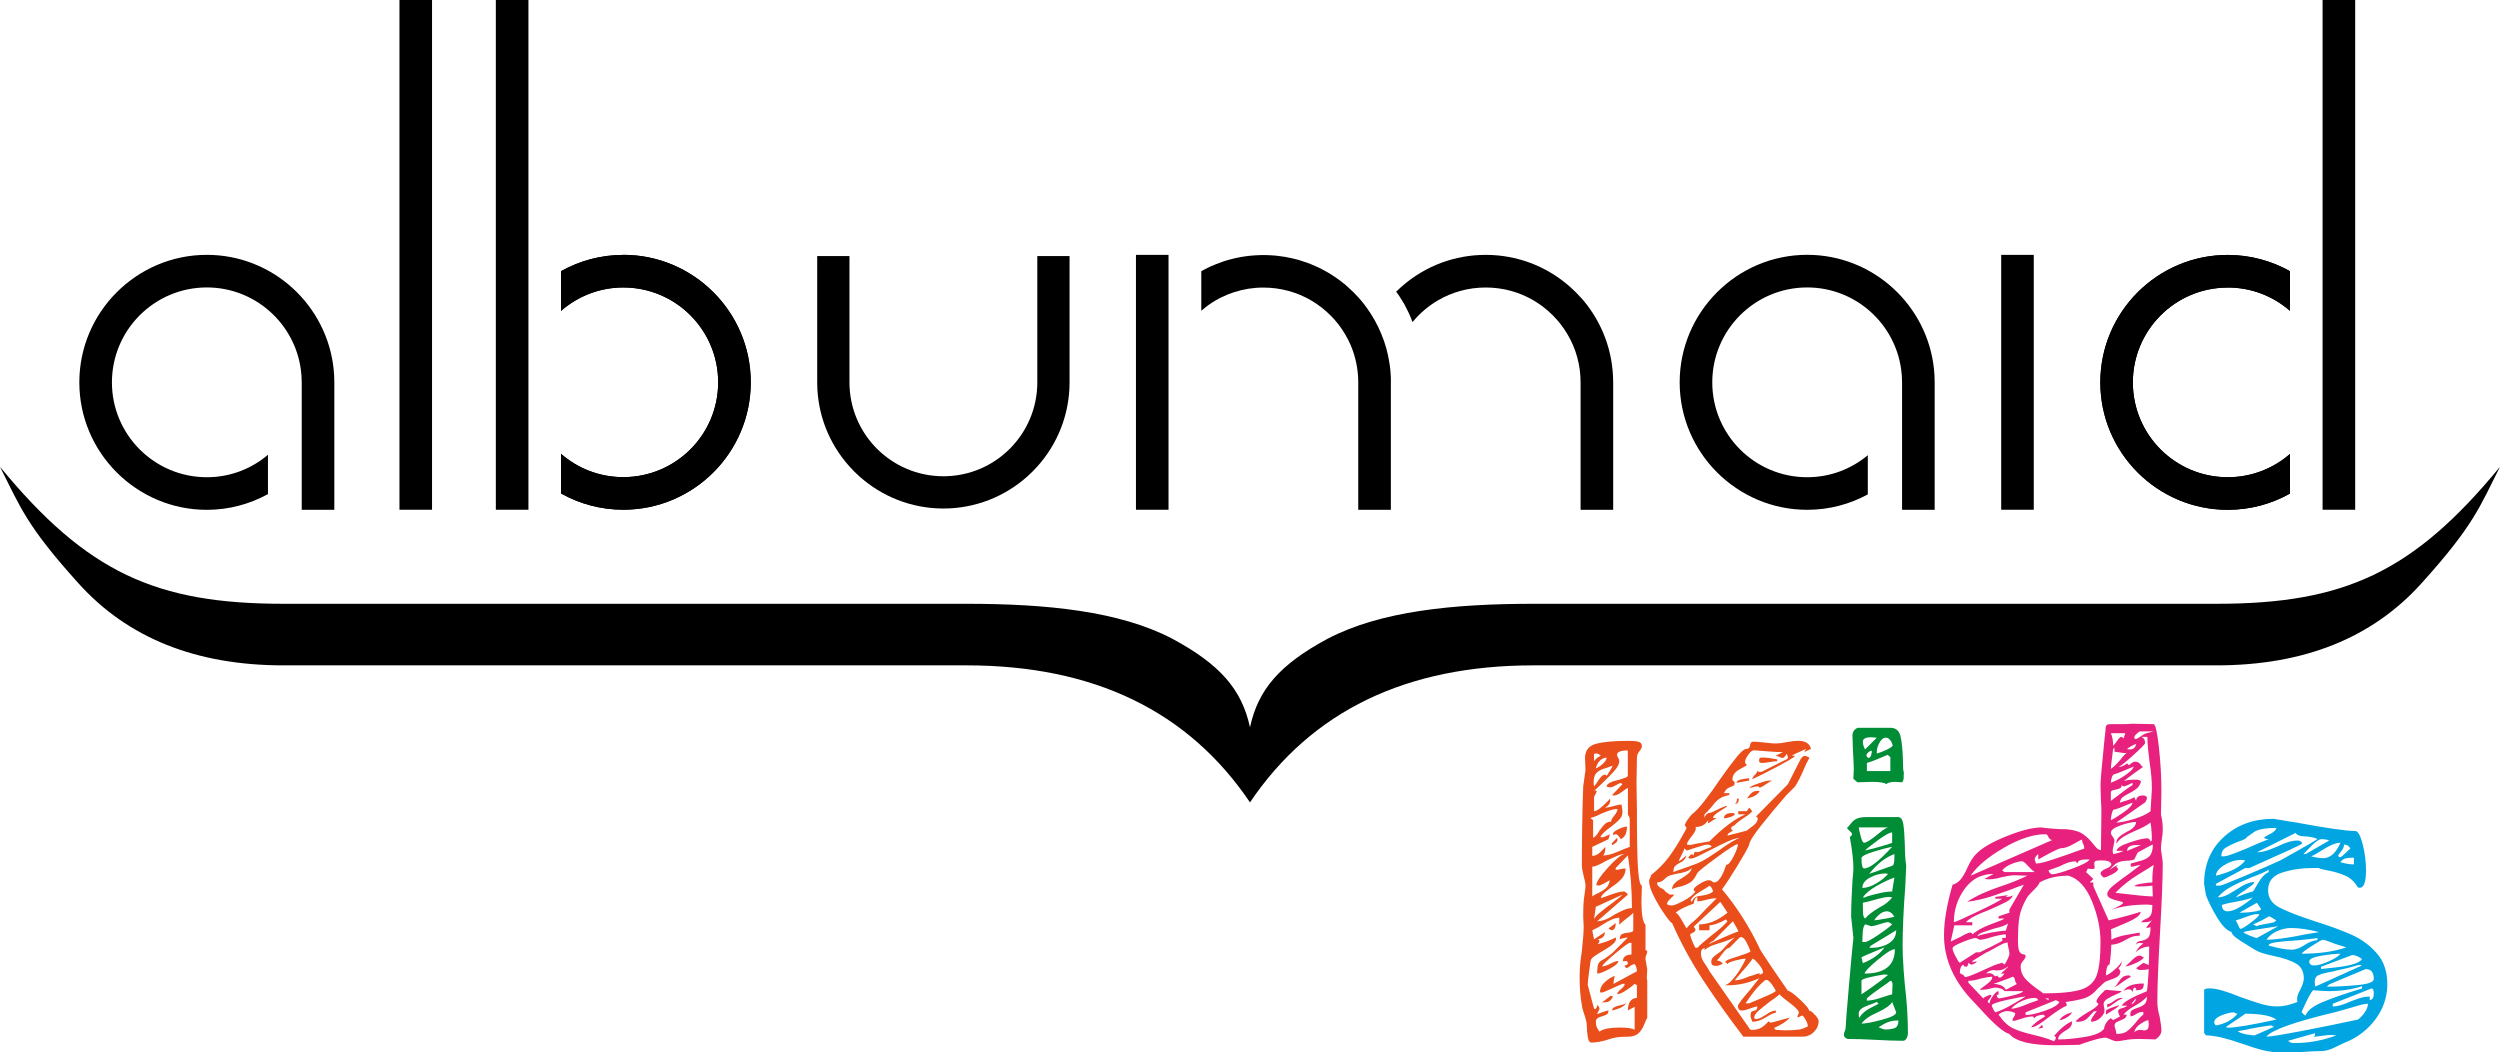 <?xml version="1.0" encoding="UTF-8"?>
<svg xmlns="http://www.w3.org/2000/svg" id="Layer_2" viewBox="0 0 798.25 336.06">
  <defs>
    <style>.cls-1{fill:#008d36;}.cls-2{fill:#e94e1b;}.cls-3{fill:#00a5e2;}.cls-4{fill:#e7217d;}</style>
  </defs>
  <g id="Layer_4">
    <path d="M798.25,149.04c-6.51,12.84-8.33,18.66-25.02,37.16-15.73,17.5-37.54,26.25-65.49,26.25h-218.12c-40.63,0-70.81,14.57-90.5,43.75-19.7-29.18-49.88-43.75-90.5-43.75H90.5c-27.94,0-49.76-8.75-65.49-26.25-16.69-18.5-18.5-24.32-25.02-37.16,27.79,33.8,49.88,43.75,90.5,43.75h218.12c25.56,0,48.84,2.31,65.76,11.18,15.3,8.25,22.12,16.19,24.75,28.25,2.62-12.06,9.44-20,24.75-28.25,16.92-8.87,40.2-11.18,65.76-11.18h218.12c40.63,0,62.71-9.94,90.5-43.75Z"></path>
    <rect x="638.98" y="81.38" width="10.4" height="81.38"></rect>
    <rect x="362.71" y="81.38" width="10.4" height="81.38"></rect>
    <path d="M430.54,91.8c-.33-.31-.66-.6-1.01-.89l-.12-.12s.08.06.12.1c.35.29.68.58,1.01.91Z"></path>
    <path d="M515.09,122.09v40.68h-10.41v-40.68c0-5.6-1.5-10.82-4.16-15.31-2.62-4.47-6.35-8.2-10.82-10.84-4.49-2.64-9.71-4.14-15.31-4.14s-10.82,1.5-15.31,4.14c-3.09,1.81-5.81,4.16-8.06,6.9-.37-1.03-.8-2.04-1.26-3.03-.43-.91-.87-1.77-1.34-2.64-.25-.39-.47-.78-.7-1.15-.58-.99-1.22-1.96-1.92-2.89.45-.45.95-.91,1.42-1.34.33-.31.68-.6,1.03-.89,7.07-5.96,16.18-9.52,26.13-9.52s19.06,3.56,26.13,9.52c.37.29.7.58,1.03.89,1.09.99,2.16,2.02,3.13,3.13.31.33.6.66.91,1.01,5.93,7.09,9.5,16.2,9.5,26.15Z"></path>
    <path d="M444.1,122.09v40.68h-10.41v-40.68c0-4.29-.91-8.37-2.49-12.07-.5-1.11-1.05-2.2-1.67-3.23-.64-1.13-1.38-2.18-2.16-3.21-.39-.52-.82-1.01-1.24-1.5-.21-.25-.43-.47-.66-.7-.21-.25-.43-.45-.66-.68-1.81-1.83-3.87-3.42-6.1-4.74-4.49-2.64-9.73-4.14-15.33-4.14-3.26,0-6.41.52-9.35,1.48-1.2.37-2.35.82-3.46,1.38-.87.37-1.69.8-2.49,1.28-1.61.95-3.11,2.04-4.51,3.28v-12.65c.29-.19.6-.33.91-.49.68-.35,1.36-.72,2.06-1.03.1-.04.19-.08.29-.12.45-.21.93-.41,1.4-.58.33-.14.68-.27,1.01-.39,1.11-.43,2.25-.82,3.4-1.11.06-.02.12-.04.19-.04h.02c.52-.16,1.01-.29,1.52-.39,1.17-.27,2.37-.49,3.59-.64.33-.06.66-.08.99-.12.56-.06,1.09-.12,1.63-.14.14-.02.31-.02.47-.02.76-.06,1.55-.08,2.31-.08h.06c.82,0,1.63.02,2.43.08.1,0,.19,0,.27.02.64.02,1.28.08,1.94.17,1.5.16,2.99.41,4.45.76.52.1,1.01.23,1.55.37.54.14,1.07.29,1.61.49.66.19,1.28.41,1.9.64.29.1.6.23.91.35.52.19,1.03.41,1.52.64.1.04.19.08.27.12.72.31,1.4.68,2.08,1.03,1.05.54,2.04,1.11,3.03,1.75.68.43,1.36.91,2,1.36.1.08.21.17.31.23.31.25.64.49.95.74.21.17.41.33.6.47.02.02.04.04.06.04.06.04.1.08.14.12l.12.12c.35.29.68.58,1.01.89,1.11.99,2.16,2.02,3.15,3.13.1.1.19.21.29.33.19.23.39.45.6.68.64.76,1.24,1.52,1.81,2.35.91,1.24,1.75,2.56,2.49,3.89.82,1.48,1.57,3.01,2.2,4.59.62,1.44,1.11,2.91,1.53,4.45.02.02.02.06.02.08.17.58.31,1.13.43,1.73.14.6.27,1.22.37,1.83.12.64.23,1.26.31,1.88.08.56.14,1.09.19,1.65.1,1.22.16,2.43.16,3.69Z"></path>
    <path d="M431.2,110.01c-.5-1.11-1.05-2.2-1.67-3.23.62,1.03,1.15,2.12,1.67,3.23Z"></path>
    <path d="M441.09,106.78c-.64-1.59-1.38-3.11-2.2-4.59.84,1.48,1.59,3.01,2.2,4.59Z"></path>
    <path d="M199.02,81.39c-7.19,0-13.99,1.9-19.88,5.19v12.69c5.32-4.66,12.28-7.48,19.88-7.48,16.73,0,30.29,13.56,30.29,30.29s-13.56,30.27-30.29,30.27c-7.62,0-14.57-2.8-19.88-7.44v12.65c5.89,3.32,12.69,5.19,19.88,5.19,22.44,0,40.7-18.24,40.7-40.68s-18.26-40.7-40.7-40.7Z"></path>
    <path d="M199.02,81.39c-7.19,0-13.99,1.9-19.88,5.19v12.69c5.32-4.66,12.28-7.48,19.88-7.48,16.73,0,30.29,13.56,30.29,30.29s-13.56,30.27-30.29,30.27c-7.62,0-14.57-2.8-19.88-7.44v12.65c5.89,3.32,12.69,5.19,19.88,5.19,22.44,0,40.7-18.24,40.7-40.68s-18.26-40.7-40.7-40.7Z"></path>
    <rect x="158.32" width="10.41" height="162.76"></rect>
    <path d="M711.31,91.8c7.6,0,14.57,2.8,19.88,7.46v-12.67c-5.89-3.3-12.69-5.19-19.88-5.19-22.44,0-40.68,18.26-40.68,40.7s18.24,40.68,40.68,40.68c7.19,0,13.99-1.87,19.88-5.19v-12.65c-5.32,4.64-12.26,7.44-19.88,7.44-16.73,0-30.29-13.56-30.29-30.27s13.56-30.29,30.29-30.29Z"></path>
    <path d="M711.31,91.8c7.6,0,14.57,2.8,19.88,7.46v-12.67c-5.89-3.3-12.69-5.19-19.88-5.19-22.44,0-40.68,18.26-40.68,40.7s18.24,40.68,40.68,40.68c7.19,0,13.99-1.87,19.88-5.19v-12.65c-5.32,4.64-12.26,7.44-19.88,7.44-16.73,0-30.29-13.56-30.29-30.27s13.56-30.29,30.29-30.29Z"></path>
    <rect x="741.6" width="10.41" height="162.76"></rect>
    <rect x="127.55" y="0" width="10.4" height="162.76"></rect>
    <path d="M106.75,122.09v40.7h-10.41v-40.7c0-1.42-.1-2.82-.29-4.16-2.02-14.75-14.69-26.15-30-26.15-16.73,0-30.31,13.58-30.31,30.31s13.58,30.29,30.31,30.29c7.44,0,14.24-2.68,19.51-7.17v12.55c-5.79,3.19-12.45,5.03-19.51,5.03-22.44,0-40.72-18.28-40.72-40.7s18.28-40.72,40.72-40.72c21.04,0,38.39,16.07,40.49,36.55.14,1.36.21,2.76.21,4.16Z"></path>
    <path d="M617.74,122.09v40.7h-10.41v-40.7c0-1.42-.1-2.82-.29-4.16-2.02-14.75-14.69-26.15-30-26.15-16.73,0-30.31,13.58-30.31,30.31s13.58,30.29,30.31,30.29c7.36,0,14.09-2.64,19.35-7.03v12.51c-5.75,3.13-12.34,4.92-19.35,4.92-22.44,0-40.72-18.28-40.72-40.7s18.28-40.72,40.72-40.72c21.02,0,38.39,16.07,40.49,36.55.14,1.36.21,2.76.21,4.16Z"></path>
    <path d="M341.51,81.77v40.3c0,10.32-3.89,19.76-10.3,26.89-.99,1.09-2.02,2.14-3.11,3.11-7.13,6.39-16.55,10.3-26.87,10.3s-19.74-3.91-26.87-10.3c-1.11-.99-2.14-2.02-3.13-3.13-6.41-7.13-10.3-16.55-10.3-26.87v-40.3h10.3v40.3c0,16.57,13.43,30,30,30s29.98-13.43,29.98-30v-40.3h10.3Z"></path>
    <path class="cls-2" d="M525.75,303.51c.14.1.22.19.22.29,0,.29-.1.65-.29,1.08-.19.43-.29.84-.29,1.22l.58,3.46-.14,2.45c0,.58.05.91.14,1.01v11.95c-.19.29-.53,1.03-1.01,2.23-.48,1.2-1.1,2.14-1.87,2.81-.77.67-1.92,1.01-3.46,1.01-1.92,0-3.43.14-4.54.43-1.1.29-1.75.48-1.94.58-1.92.58-3.6.86-5.04.86-.58,0-.96-.63-1.15-1.87-.19-1.25-.29-2.45-.29-3.6,0-.77-.27-1.92-.79-3.46-.53-1.54-.79-2.54-.79-3.02-.48-2.5-.72-5.57-.72-9.22,0-2.3.24-4.99.72-8.06.38-3.46.58-6.09.58-7.92l-.14-2.74v-1.15c0-2.5.12-4.46.36-5.9.24-1.44.36-2.5.36-3.17s-.19-1.68-.58-3.02c-.38-1.54-.58-2.69-.58-3.46,0-8.93.14-17.33.43-25.2.09-.67.22-1.53.36-2.59.14-1.06.26-1.92.36-2.59l-.14-3.89c0-2.4,1.17-3.91,3.53-4.54,2.35-.62,5.78-.94,10.3-.94,1.44,0,2.52.1,3.24.29.72.19,1.08.67,1.08,1.44,0,.38-.27.91-.79,1.58-.53.67-.79,1.35-.79,2.02l-.14,8.21.14,8.35v4.32c0,.86.02,3.22.07,7.06.05,3.84.19,6.94.43,9.29.24,2.35.6,3.58,1.08,3.67l-.14,5.18c0,4.03.43,6.48,1.3,7.34v8.06c.09,0,.22.05.36.14ZM512.29,313.74c.96-.96,2.06-1.68,3.31-2.16-.29,1.15-.43,2.02-.43,2.59l7.49-4.03c0-.96-.24-1.73-.72-2.3-.38,0-.84.19-1.37.58-.53.38-.94.63-1.22.72-.1,0-.22-.12-.36-.36-.14-.24-.27-.36-.36-.36l1.15-.58c0-.67-.19-1.01-.58-1.01l-1.01.14c0-1.44.91-2.16,2.74-2.16v-3.74h-.58c-.38,0-1.94,1.15-4.68,3.46s-4.1,3.65-4.1,4.03c.67,0,1.56-.29,2.66-.86,1.1-.58,1.94-.86,2.52-.86,0,.67-.94,1.51-2.81,2.52-1.87,1.01-3.19,1.51-3.96,1.51,0-1.63.14-2.71.43-3.24.29-.53.86-.98,1.73-1.37,1.15-.77,2.02-1.39,2.59-1.87l5.04-5.04c-.29,0-.77.07-1.44.22-.67.14-1.06.27-1.15.36,0-.86.24-1.42.72-1.66.48-.24,1.2-.41,2.16-.5.96-.09,1.44-.34,1.44-.72v-5.62c-.38.48-1.1,1.1-2.16,1.87-1.06.77-1.82,1.44-2.3,2.02v-2.3c-1.35,0-3.17.77-5.47,2.3-.86.58-1.92,1.15-3.17,1.73l.58,2.88,3.46-2.3c0,1.35-.82,2.11-2.45,2.3.19,0,.36.05.5.14.14.1.22.24.22.43,0,.1-.07.27-.22.5-.14.24-.31.41-.5.5,2.11-.48,4.08-1.2,5.9-2.16l.14.43c0,.96-1.35,2.21-4.03,3.74-1.35.77-2.38,1.42-3.1,1.94-.72.53-1.08,1.13-1.08,1.8-.1.77-.27,1.99-.5,3.67-.24,1.68-.36,2.86-.36,3.53.09.29.45,1.66,1.08,4.1.62,2.45.98,3.67,1.08,3.67.29,0,.5-.14.65-.43.14-.29.22-.58.22-.86.19.1.36.27.5.5.14.24.22.46.22.65s-.12.48-.36.86c-.24.38-.36.67-.36.86.58-.19,1.25-.43,2.02-.72.77-.29,1.3-.43,1.58-.43,0,.58-.17.99-.5,1.22-.34.24-1.01.5-2.02.79-1.01.29-1.51.82-1.51,1.58,0,.67.07,1.2.22,1.58.14.38.46.91.94,1.58,1.05-.86,3.26-1.3,6.62-1.3,2.3,0,3.84.24,4.61.72v-7.34l-2.16,1.15c0-2.5.96-3.84,2.88-4.03v-4.03l-.72-.43c-.58.58-1.49,1.27-2.74,2.09-1.25.82-2.21,1.22-2.88,1.22.09-.48.53-1.03,1.3-1.66.77-.62,1.15-1.17,1.15-1.66h-.72l-6.19,2.74h-1.01c0-1.15.48-2.21,1.44-3.17ZM513.87,258.8c-.96.34-1.87.7-2.74,1.08-1.06.58-2.16,1.01-3.31,1.3l.86.72v5.62c.67-.29,1.34-1.06,2.02-2.3.67-.96,1.27-1.68,1.8-2.16.53-.48,1.17-.72,1.94-.72,0-.48.33-1.13,1.01-1.94.67-.81,1.01-1.51,1.01-2.09-.77,0-1.63.17-2.59.5ZM516.32,241.02c0,.29.12.6.36.94.24.34.36.7.36,1.08,0,.86-.5,1.87-1.51,3.02-1.01,1.15-2.47,2.64-4.39,4.46l-2.16,2.02c.09-.09.29-.14.58-.14.19,0,.29.1.29.29,0,.1-.29.67-.86,1.73v4.61c.58,0,1.46-.53,2.66-1.58,1.2-1.06,1.99-1.87,2.38-2.45l.14.58c0,.96-.58,1.73-1.73,2.3.67,0,1.58-.17,2.74-.5,1.15-.33,2.02-.5,2.59-.5,0,.29.05.65.14,1.08.09.43.14.89.14,1.37,0,.77-.24,1.44-.72,2.02-.48.58-1.03,1.11-1.66,1.58-.62.48-1.03.82-1.22,1.01-1.92,1.34-3.07,2.45-3.46,3.31l.58.14c.29,0,1.1-.34,2.45-1.01l-.43,1.58-5.18,2.45v2.88c.96,0,1.87-.45,2.74-1.37.86-.91,1.34-1.42,1.44-1.51,0,1.35-.24,2.26-.72,2.74,1.25,0,2.76-.38,4.54-1.15,1.78-.77,3.1-1.3,3.96-1.58v-9.22l-.58-1.15v-8.5c-.38.19-1.06.65-2.02,1.37-.96.72-1.78,1.08-2.45,1.08-.29,0-.48-.05-.58-.14l3.31-3.46-.58-.43c-.48.19-1.06.48-1.73.86-.67.38-1.25.58-1.73.58-.29,0-.62-.09-1.01-.29,0-.86,1.34-1.58,4.03-2.16.19-.09.7-.26,1.51-.5.81-.24,1.22-.5,1.22-.79v-8.06c-2.3,0-3.46.48-3.46,1.44ZM509.7,282.63c0-.96,1.17-2.76,3.53-5.4,2.35-2.64,4.15-4.15,5.4-4.54-.67,0-1.54.24-2.59.72-1.06.48-2.11.96-3.17,1.44-2.11,1.25-3.6,1.87-4.46,1.87v9.5c.19-.19.79-.53,1.8-1.01,1.01-.48,1.85-1.01,2.52-1.58.67-.58,1.1-1.44,1.3-2.59-.48.29-1.08.62-1.8,1.01-.72.38-1.27.63-1.66.72l-.86-.14ZM512.22,245.41c-1.1.34-1.94.82-2.52,1.44-.58.63-.86,1.66-.86,3.1l.14,1.15c.29-.29.79-.98,1.51-2.09.72-1.1,1.37-1.66,1.94-1.66.09,0,.22.05.36.14.14.1.22.19.22.29,1.25-1.92,1.87-3.02,1.87-3.31-.67.29-1.56.6-2.66.94ZM508.97,243.03c.58-.77,1.3-1.34,2.16-1.73-.48-.48-1.01-.72-1.58-.72l-.58.14v2.3ZM508.97,293.58c.09-.48.74-1.22,1.94-2.23,1.2-1.01,2.47-1.99,3.82-2.95,1.92-1.44,3.02-2.35,3.31-2.74l-8.5,3.89-.58,4.03ZM510.7,243.03c-.58.67-.96,1.44-1.15,2.3.77-.29,1.53-.79,2.3-1.51.77-.72,1.15-1.37,1.15-1.94-.96.1-1.73.48-2.3,1.15ZM509.98,294.15c1.63,0,3.5-.72,5.62-2.16.86-.48,1.78-.94,2.74-1.37.96-.43,1.87-.65,2.74-.65,0-5.76-.43-11.38-1.3-16.85l-3.89,4.03v.58c.58,0,1.1-.07,1.58-.22.48-.14,1.01-.22,1.58-.22,0,1.25-.41,2.33-1.22,3.24-.82.91-1.94,1.85-3.38,2.81-.77.58-1.49,1.15-2.16,1.73-.67.58-1.06,1.15-1.15,1.73.77-.29,1.99-.72,3.67-1.3,1.68-.58,2.95-.86,3.82-.86.19.1.41.24.65.43.24.19.41.38.5.58l-9.79,8.5ZM513.66,319.79c-.43.19-1.18.29-2.23.29.48-.29,1.01-.67,1.58-1.15.58-.48,1.01-.81,1.3-1.01l.72.29c-.48.86-.94,1.39-1.37,1.58ZM514.09,296.82c-.24-.14-.41-.26-.5-.36l2.3-1.73c0,.67-.07,1.18-.22,1.51-.14.34-.46.6-.94.79-.19,0-.41-.07-.65-.22ZM516.32,267.51l.14.43c0,.48-.14.84-.43,1.08-.29.24-.55.43-.79.58-.24.14-.41.22-.5.22l-.14-.43c0-.09.58-.72,1.73-1.87ZM514.74,322.67c0-.48.24-.84.72-1.08.48-.24,1.15-.46,2.02-.65.86-.19,1.44-.38,1.73-.58-.58.96-2.07,1.73-4.46,2.3ZM516.75,264.78c1.15-.58,2.06-.86,2.74-.86,0,2.11-.67,3.46-2.02,4.03-.1-.29-.31-.62-.65-1.01-.34-.38-.65-.58-.94-.58-.19,0-.34.05-.43.14s-.19.14-.29.14l-.14-.43c0-.38.58-.86,1.73-1.44ZM579.54,324.03c.77.91,1.15,1.56,1.15,1.94,0,1.35-.5,2.52-1.51,3.53s-2.23,1.51-3.67,1.51h-18.86c-4.9-6.43-9.24-12.55-13.03-18.36-3.79-5.81-7.03-11.78-9.72-17.93-.29,0-1.06-.89-2.3-2.66-1.25-1.78-2.4-3.69-3.46-5.76-1.06-2.06-1.58-3.72-1.58-4.97,0-.29.09-.6.29-.94.19-.33.29-.65.29-.94,2.3-1.82,4.22-3.77,5.76-5.83,1.53-2.06,3.17-4.68,4.9-7.85l.72-1.3c0-.09-.19-.43-.58-1.01.09-.38.38-.94.86-1.66.48-.72.96-1.32,1.44-1.8,1.06-.77,2.42-2.23,4.1-4.39,1.68-2.16,3.29-4.39,4.82-6.7,2.3-3.26,4.13-5.71,5.47-7.34,1.34-1.63,2.35-2.45,3.02-2.45s1.06-.38,1.15-1.15c.09-.77.43-1.15,1.01-1.15.96,0,2.21.1,3.74.29,1.53.19,2.74.29,3.6.29.77,0,1.87-.14,3.31-.43s2.64-.43,3.6-.43c2.4,0,3.79.86,4.18,2.59l-2.16,1.01.58-1.01c-.58.29-1.32.63-2.23,1.01-.91.38-1.71.77-2.38,1.15h1.15l-.58.58c-.67.48-2.5,1.51-5.47,3.1-2.98,1.58-5.52,2.86-7.63,3.82,0-.38.29-.86.86-1.44s.86-1.05.86-1.44c0,.29.09.46.29.5.19.05.48.07.86.07l8.06-4.03c.09,0,.19-.07.29-.22.09-.14.14-.26.14-.36,0-.19-.05-.41-.14-.65-.1-.24-.19-.41-.29-.5-.48.86-.91,1.3-1.3,1.3-.19,0-.5-.09-.94-.29-.43-.19-.84-.33-1.22-.43l2.3-1.15c-1.25,0-2.81-.07-4.68-.22-1.87-.14-3.38-.26-4.54-.36-.58,0-1.2.48-1.87,1.44-.67.96-1.01,1.73-1.01,2.3,0,.29.09.5.29.65.19.14.29.27.29.36-.1.1-.89.55-2.38,1.37-1.49.82-2.23,1.9-2.23,3.24,0,.19.12.36.36.5.24.14.36.31.36.5,0,.58-.22.94-.65,1.08-.43.14-.89.34-1.37.58-.48.24-.96.79-1.44,1.66h1.73v.58c-1.35.29-2.4.7-3.17,1.22-.77.53-1.54,1.32-2.3,2.38-.96,1.15-1.78,2.02-2.45,2.59v1.15c.09-.38.29-.74.58-1.08.29-.33.62-.5,1.01-.5.29,0,1.2-.38,2.74-1.15,1.53-.77,2.54-1.15,3.02-1.15-.19.29-1.01.86-2.45,1.73-1.44.86-2.16,1.58-2.16,2.16h1.15l-2.74,1.73v-1.01c-.86,1.44-2.21,2.16-4.03,2.16l.14.43c0,.58-.48,1.46-1.44,2.66-.96,1.2-1.44,2.04-1.44,2.52l1.15.14c.58-.19,2.59-.58,6.05-1.15,4.42-4.42,8.25-7.29,11.52-8.64h-2.3v-1.01h2.74l.72-1.15,1.01,1.15c-.67.77-1.58,1.49-2.74,2.16-1.44.96-2.4,1.73-2.88,2.3l-1.01.58-.14.58c0,.1.19.29.58.58-.1.1-.41.29-.94.58-.53.29-.79.62-.79,1.01l6.19-1.58c.29-.29.74-.65,1.37-1.08.62-.43,1.13-.86,1.51-1.3.38-.43.58-.94.58-1.51,0-.19-.07-.33-.22-.43-.14-.09-.27-.14-.36-.14l10.22-10.37,4.03-7.92c.09-.19.26-.41.5-.65.24-.24.46-.41.65-.5.38,0,.96.19,1.73.58-.67,1.15-1.35,2.54-2.02,4.18-.86,2.02-1.73,3.7-2.59,5.04l-2.74,2.74c-2.69,3.07-5.35,6.26-7.99,9.58-2.64,3.31-3.96,5.45-3.96,6.41-.67,1.44-1.99,3.77-3.96,6.98-1.97,3.22-3.53,5.59-4.68,7.13,4.61,5.47,8.59,11.71,11.95,18.72-.1.1,1.1,1.99,3.6,5.69,2.5,3.7,4.32,6.36,5.47,7.99.58,0,1.85.91,3.82,2.74,1.97,1.83,2.95,3.02,2.95,3.6.48,0,1.1.46,1.87,1.37ZM533.89,289.11c.58,0,1.78-.48,3.6-1.44,1.82-.96,3.12-1.97,3.89-3.02-.38-.09-.58-.29-.58-.58,0-.48.65-1.1,1.94-1.87,1.3-.77,2.23-1.15,2.81-1.15.48,0,.84.12,1.08.36.24.24.45.36.65.36.67,0,1.3-.41,1.87-1.22.58-.81,1.03-1.68,1.37-2.59.34-.91.55-1.51.65-1.8.67,0,1.46-.91,2.38-2.74.91-1.82,1.37-3.12,1.37-3.89-.67,0-2.93,1.42-6.77,4.25-3.84,2.83-5.9,4.49-6.19,4.97-.67,1.44-1.39,2.42-2.16,2.95-.77.53-1.83.99-3.17,1.37-.77.1-1.68.38-2.74.86,0-1.25,1.01-2.4,3.02-3.46.96-.58,1.7-1.1,2.23-1.58.53-.48.89-1.06,1.08-1.73-.77.77-1.94,1.3-3.53,1.58-1.58.29-2.66.53-3.24.72-.58.1-1.22.5-1.94,1.22s-1.51,1.08-2.38,1.08c0,.48.12.86.36,1.15.24.29.62.55,1.15.79.53.24.89.55,1.08.94l1.44,1.01h1.44c0,.1-.38.5-1.15,1.22-.77.72-1.15,1.27-1.15,1.66s.53.58,1.58.58ZM536.19,275.58c-.67.38-1.15.74-1.44,1.08-.29.34-.43.94-.43,1.8.38-.19,1.77-.7,4.18-1.51,2.4-.81,4.13-1.51,5.18-2.09.77-.38,2.5-1.49,5.18-3.31,2.88-2.11,5.09-3.46,6.62-4.03-1.06.1-2.43.53-4.1,1.3-1.68.77-3.34,1.58-4.97,2.45-1.35.67-2.64,1.32-3.89,1.94-1.25.63-2.16.94-2.74.94-.29,0-.53-.09-.72-.29.09-.19.26-.41.5-.65s.45-.41.65-.5l.58.43c0-.77.24-1.15.72-1.15l.58.14c.38-.09,1.01-.34,1.87-.72.86-.38,1.73-.72,2.59-1.01-.19-.48-.67-.72-1.44-.72-.29,0-.84.12-1.66.36-.82.24-1.51.46-2.09.65-1.73.58-2.64.86-2.74.86-.19,0-.43-.24-.72-.72-.19.58-.55,1.37-1.08,2.38-.53,1.01-.79,1.61-.79,1.8.29-.09.67-.36,1.15-.79.48-.43.91-.79,1.3-1.08-.29,1.15-1.06,1.97-2.3,2.45ZM539.58,295.23c.43-.43.84-.79,1.22-1.08.96-.77,2.16-1.97,3.6-3.6l3.74-3.74c-.96,0-2.07.17-3.31.5-1.25.34-2.21.5-2.88.5v-1.3c-.38,0-.67.27-.86.79-.19.53-.29.94-.29,1.22-2.69.96-4.61,1.92-5.76,2.88.58.29,1.25,1.13,2.02,2.52.77,1.39,1.25,2.23,1.44,2.52.29-.38.65-.79,1.08-1.22ZM546.56,298.62c2.3-1.73,3.98-3.21,5.04-4.46l-.58-.58c-.58.38-1.42.79-2.52,1.22-1.1.43-1.99.65-2.66.65v1.58h-3.31v-1.87c2.97,0,6-1.25,9.07-3.74l-2.3-3.46-8.5,7.92.58.86c0,.48-.29.84-.86,1.08-.58.24-.86.46-.86.65.19.77.5,1.66.94,2.66s.7,1.51.79,1.51h.58c.58-.67,2.11-2.02,4.61-4.03ZM545.84,282.78c-.29.29-1.1.82-2.45,1.58-.29.19-.82.53-1.58,1.01-.77.48-1.44,1.15-2.02,2.02l.43.58c.29-.77.67-1.27,1.15-1.51.48-.24,1.15-.41,2.02-.5,1.63-.19,2.83-.62,3.6-1.3-.19-.86-.58-1.49-1.15-1.87ZM574.14,328.79c1.01-.14,2.04-.5,3.1-1.08,0-.58-.22-1.25-.65-2.02-.43-.77-.79-1.25-1.08-1.44-.19,0-.43.1-.72.29-.29.19-.58.29-.86.29,0-.29.07-.58.22-.86.14-.29.22-.53.22-.72,0-.58-1.15-1.73-3.46-3.46-.96-.67-1.87-1.44-2.74-2.3-.58.58-1.58,1.35-3.02,2.3-1.63,1.25-2.88,2.26-3.74,3.02-.86.77-1.3,1.49-1.3,2.16,0,.1.07.19.22.29.14.1.26.14.36.14.67,0,1.68-.43,3.02-1.3,1.34-.96,2.45-1.44,3.31-1.44v.72c-.58,0-1.63.48-3.17,1.44-1.54.96-2.98,1.44-4.32,1.44,0-.09-.1-.36-.29-.79-.19-.43-.29-.79-.29-1.08,0-.67.09-1.1.29-1.3s.55-.33,1.08-.43c.53-.09.79-.53.79-1.3-.38,0-1.15.22-2.3.65s-2.02.65-2.59.65c-.86,0-1.3-.48-1.3-1.44,0-.48,1.3-2.21,3.89-5.18,2.11-2.69,3.12-3.94,3.02-3.74-3.36,1.54-6.72,2.3-10.08,2.3h-1.3c.77,0,1.68-.6,2.74-1.8,1.06-1.2,2.02-2.54,2.88-4.03.86-1.49,1.3-2.38,1.3-2.66-.67,0-1.78.19-3.31.58-1.54.38-2.35.77-2.45,1.15l-.72-.72c0-.38,1.34-.96,4.03-1.73.48-.19,1.17-.43,2.09-.72.91-.29,1.56-.58,1.94-.86-.29-.86-.72-1.85-1.3-2.95-.58-1.1-1.15-1.66-1.73-1.66l-.43.14-3.31,3.31c-.58,0-1.32.63-2.23,1.87-.91,1.25-1.51,1.97-1.8,2.16.38,0,.79.12,1.22.36.43.24.65.46.65.65-.1.1-.36.24-.79.43-.43.19-.79.29-1.08.29-.67,0-1.13-.09-1.37-.29-.24-.19-.36-.53-.36-1.01,0-.58.19-1.05.58-1.44.38-.38.86-.77,1.44-1.15.58-.38,1.06-.77,1.44-1.15.48-.58,1.13-1.27,1.94-2.09.82-.81,1.51-1.46,2.09-1.94-.77.38-2.02.86-3.74,1.44-.29.1-1.13.36-2.52.79-1.39.43-2.52,1.03-3.38,1.8v-.72c-.58.29-.91.55-1.01.79-.1.24-.14.65-.14,1.22,0,.86.41,1.87,1.22,3.02.81,1.15,1.32,1.97,1.51,2.45l12.67,18.14c.19.38.43.58.72.58,1.25,0,2.25-.22,3.02-.65.77-.43,1.58-1.13,2.45-2.09l.58.43c.67-.09,1.56-.31,2.66-.65,1.1-.33,2.28-.65,3.53-.94-.86,1.06-2.54,2.16-5.04,3.31l.58.58,2.74.14h.58c1.53,0,2.81-.07,3.82-.22ZM553.33,294.15l-6.34,6.34c-.58.19-1.01.53-1.3,1.01.19-.19,1.77-.94,4.75-2.23,2.97-1.3,4.51-1.89,4.61-1.8,0-.29-.58-1.39-1.73-3.31ZM553.33,259.59c.09,0,.22.05.36.14.14.1.22.19.22.29-.1.29-.58.58-1.44.86s-1.54.43-2.02.43c0-1.15.96-1.73,2.88-1.73ZM554.62,254.99h.58c0,1.15-.43,1.73-1.3,1.73.48-.19.72-.77.72-1.73ZM561.54,307.83c-.96-1.15-1.63-1.73-2.02-1.73,0,.19-.46.84-1.37,1.94-.91,1.1-1.56,1.85-1.94,2.23l-2.3,2.74c1.25,0,2.83-.43,4.75-1.3.48-.09.96-.24,1.44-.43.48-.19,1.06-.38,1.73-.58v.58l1.15-.58c0-.77-.48-1.73-1.44-2.88ZM558.51,249.23l-4.03.72c0-.48.5-.84,1.51-1.08,1.01-.24,1.85-.36,2.52-.36v.72ZM563.55,313.02c-2.02,1.63-4.08,4.08-6.19,7.34h1.15c.96-.38,2.61-1.08,4.97-2.09,2.35-1.01,3.53-1.66,3.53-1.94-.29-.58-.75-1.3-1.37-2.16-.62-.86-1.18-1.3-1.66-1.3-.19,0-.34.05-.43.14ZM559.38,253.11c.48-.38,1.05-.58,1.73-.58h.36c.14,0,.26.05.36.14-.58,1.06-1.92,1.83-4.03,2.3.58-.86,1.1-1.49,1.58-1.87ZM563.91,250.38c-.82.58-1.51.96-2.09,1.15,0-.09-.07-.19-.22-.29-.14-.09-.26-.14-.36-.14-.38,0-.84.07-1.37.22-.53.14-.99.22-1.37.22.38-.38,1.42-.86,3.1-1.44,1.68-.58,2.76-.86,3.24-.86h1.01c-.48.19-1.13.58-1.94,1.15ZM565.14,243.32c-1.06.19-1.87.29-2.45.29-.67,0-1.01-.19-1.01-.58,0-.58.07-.91.22-1.01.14-.09.46-.14.94-.14.67,0,1.49.07,2.45.22.96.14,1.68.27,2.16.36v.58c-.48,0-1.25.1-2.3.29Z"></path>
    <path class="cls-1" d="M607.76,308.91c.19,2.45.33,4.2.43,5.26.67,5.57,1.01,10.8,1.01,15.7,0,.58-.14,1.13-.43,1.66-.29.53-.67.79-1.15.79-2.3,0-5.18-.1-8.64-.29-3.46-.19-6.48-.29-9.07-.29-.77-.29-1.15-.72-1.15-1.3,0-.38.09-.79.29-1.22.19-.43.29-.84.29-1.22,0-1.05.33-5.42,1.01-13.1.67-7.68,1.15-12.82,1.44-15.41l-.72-6.77c0-3.17.14-7.06.43-11.66.19-1.92.29-3.22.29-3.89,0-2.3-.38-5.62-1.15-9.94.48-.29.72-.58.72-.86s-.27-.65-.79-1.08c-.53-.43-.79-.74-.79-.94.38-.38.84-.91,1.37-1.58.53-.67,1.15-1.15,1.87-1.44s1.75-.43,3.1-.43h9.94c.86,0,1.42.75,1.66,2.23.24,1.49.41,3.77.5,6.84,0,2.4.14,4.56.43,6.48l-.29,6.48c-.58,7.49-.86,13.87-.86,19.15,0,2.11.09,4.39.29,6.84ZM591.92,245.91c0-1.34-.1-3.55-.29-6.62l-.14-4.46c0-1.05.53-1.87,1.58-2.45h10.51c1.73,0,2.81.89,3.24,2.66.43,1.78.7,4.34.79,7.7,0,2.21.09,3.5.29,3.89,0,.77-.03,1.42-.07,1.94-.05.53-.22.94-.5,1.22l-2.16-.14c-1.44,0-2.4.24-2.88.72-.58-.48-2.11-.72-4.61-.72l-4.61.14-1.3-1.15.14-2.74ZM593.5,264.2c.09.67.31,1.66.65,2.95.34,1.3.7,1.94,1.08,1.94.67,0,2.06-.86,4.18-2.59.19-.19.7-.6,1.51-1.22.81-.62,1.46-.98,1.94-1.08h-9.36ZM593.65,324.97c.77-1.25,1.94-2.28,3.53-3.1,1.58-.81,2.47-1.27,2.66-1.37l-.58-.58c-.58.29-1.37.6-2.38.94-1.01.34-1.82.72-2.45,1.15-.62.43-.94.99-.94,1.66,0,.77.05,1.2.14,1.3ZM604.16,270.39c-1.92.38-4.01.94-6.26,1.66-2.26.72-3.43,1.37-3.53,1.94,0,2.21.29,3.31.86,3.31,1.73,0,4.7-2.3,8.93-6.91ZM594.37,305.67l.43,1.87c3.17-1.25,5.47-2.93,6.91-5.04-4.42,1.82-6.87,2.88-7.34,3.17ZM597.39,311.94c-2.02.43-3.02.84-3.02,1.22v4.32c.19-.09,1.34-.89,3.46-2.38,2.11-1.49,3.79-2.76,5.04-3.82l-1.15-.14c-.86.1-2.3.36-4.32.79ZM599.55,323.24c-2.5,1.06-4.23,2.26-5.18,3.6,1.25,0,3.41-.41,6.48-1.22,3.07-.81,4.61-1.61,4.61-2.38l-1.3-3.31c-.48.96-2.02,2.07-4.61,3.31ZM599.12,282.06c1.63-.96,2.88-1.97,3.74-3.02l-.86-.14c-1.63,0-3.26.43-4.9,1.3-1.63.86-2.45,1.97-2.45,3.31,1.34,0,2.83-.48,4.46-1.44ZM594.8,297.39c-.1,1.1-.14,2.23-.14,3.38h.86c.58,0,1.97-.74,4.18-2.23,2.21-1.49,3.69-2.62,4.46-3.38-.1-.09-.29-.24-.58-.43-.29-.19-.53-.29-.72-.29-.48,0-1.37.22-2.66.65-1.3.43-2.23.65-2.81.65-.29-.09-.62-.22-1.01-.36-.38-.14-.67-.22-.86-.22-.38.38-.62,1.13-.72,2.23ZM594.8,236.84c0,.77.24,1.58.72,2.45l3.74-3.74-1.87-.14c-1.73,0-2.59.48-2.59,1.44ZM604.88,280.19c-1.83.67-3.74,1.58-5.76,2.74-2.02,1.15-3.46,2.35-4.32,3.6h.72c.19-.19,1.34-.55,3.46-1.08,2.11-.53,3.84-.79,5.18-.79l.72-4.46ZM594.87,291.63c.05.82.26,1.37.65,1.66.86-1.06,2.35-2.21,4.46-3.46,2.02-1.06,3.41-2.16,4.18-3.31l-.86-.14c-.96,0-2.45.29-4.46.86-2.02.58-3.36.91-4.03,1.01,0,1.44.02,2.57.07,3.38ZM605.02,303.08c-.96,0-2.81,1.15-5.54,3.46-2.74,2.3-4.1,3.74-4.1,4.32,6.43,0,9.65-2.59,9.65-7.78ZM604.16,265.79c-.77,0-2.33.86-4.68,2.59-2.35,1.73-3.67,2.79-3.96,3.17,1.44-.29,3.22-.74,5.33-1.37,2.11-.62,3.22-.98,3.31-1.08v-3.31ZM596.53,242.03c.38,0,.67-.24.86-.72.19-.48.29-1.01.29-1.58-.38,0-.77.17-1.15.5-.38.34-.58.7-.58,1.08,0,.1.19.34.58.72ZM603.58,241.74c-.1-.09-.24-.22-.43-.36-.19-.14-.34-.26-.43-.36-.48.19-1.44.6-2.88,1.22-1.44.63-2.69,1.08-3.74,1.37v2.59h7.49v-4.46ZM596.09,319.5c1.15,0,2.59-.29,4.32-.86,1.73-.58,2.97-.96,3.74-1.15l.14-3.02c0-.86-.24-1.3-.72-1.3-.29.29-1.35,1.06-3.17,2.3-1.83,1.25-3.26,2.35-4.32,3.31v.72ZM604.88,272.7c-2.88,1.06-5.57,3.17-8.06,6.34l7.34-2.59c.48-.09.72-1.01.72-2.74v-1.01ZM603.08,301.21c1.58-.96,2.38-2.35,2.38-4.18l-8.06,4.9-.58.58.58.14c2.21,0,4.1-.48,5.69-1.44ZM601.85,293.36c1.34-.24,2.35-.45,3.02-.65-.67-1.15-1.49-1.73-2.45-1.73-.86,0-1.73.41-2.59,1.22-.86.82-1.3,1.37-1.3,1.66.86-.09,1.97-.26,3.31-.5ZM600.13,237.13c-.58,1.06-.86,1.97-.86,2.74v.72c.77-.19,1.73-.55,2.88-1.08,1.15-.53,1.87-.98,2.16-1.37,0-.48-.22-1.03-.65-1.66-.43-.62-.94-.94-1.51-.94-.77,0-1.44.53-2.02,1.58ZM605.09,328.21c.72-.34,1.08-1.13,1.08-2.38-1.25,0-2.33.17-3.24.5-.91.34-1.94.89-3.1,1.66.96.48,1.68.72,2.16.72,1.34,0,2.38-.17,3.1-.5Z"></path>
    <path class="cls-4" d="M690.27,273.2c.19,1.11.29,1.94.29,2.52,0,4.9-.29,12.24-.86,22.03-.58,9.99-.86,17.38-.86,22.18,0,1.44.24,2.98.72,4.61.38,2.11.58,3.6.58,4.46,0,1.06-.62,2.02-1.87,2.88l-5.04-.14c-1.92,0-3.48.12-4.68.36-1.2.24-2.14.36-2.81.36-.38,0-.94-.17-1.66-.5-.72-.34-1.27-.55-1.66-.65-.86,0-2.26.29-4.18.86-1.92.58-3.36,1.05-4.32,1.44l-7.63.14c-7.78,0-12.67-1.2-14.69-3.6-1.82-.48-4.9-3.12-9.22-7.92l-2.16-2.3c-6.34-6.53-9.5-13.63-9.5-21.31,0-4.51.91-9.89,2.74-16.13,1.05-.29,1.94-.89,2.66-1.8.72-.91,1.42-2.13,2.09-3.67.86-1.92,1.78-3.36,2.74-4.32,1.82-1.92,5.06-3.82,9.72-5.69,4.66-1.87,8.37-2.81,11.16-2.81.58.1,1.66.22,3.24.36,1.58.14,3.19.22,4.82.22,2.3.19,4.05.72,5.26,1.58,1.2.86,2.28,1.92,3.24,3.17.09.1.38.43.86,1.01.48.58,1.01.86,1.58.86l.14-11.66c0-1.82-.05-3.21-.14-4.18l-.14-4.9c0-1.25.38-5.71,1.15-13.39l.43-3.89c0-.86.09-1.44.29-1.73.19-.29.67-.43,1.44-.43h2.88c1.73,0,3.02-.05,3.89-.14l6.91.14c.58.19,1.13,2.66,1.66,7.42.53,4.75.79,9.48.79,14.18l-.14,7.34c.38,1.35.58,2.98.58,4.9,0,.67-.1,1.61-.29,2.81-.19,1.2-.29,2.18-.29,2.95,0,.48.09,1.27.29,2.38ZM622.88,300.63l3.02-1.44c.29-.19.81-.48,1.58-.86.77-.38,1.34-.58,1.73-.58.09,0,.22.07.36.22s.22.27.22.36c1.34-1.15,3.14-2.16,5.4-3.02,2.25-.86,3.62-1.39,4.1-1.58l.72-.43h-1.87v-.72l3.46-1.15v-1.01l4.61-7.92c-1.73.58-3.02,1.06-3.89,1.44-.48.19-2.23.82-5.26,1.87-3.02,1.06-6.03,1.78-9,2.16,1.63-1.06,3.31-1.97,5.04-2.74,1.73-.77,3.46-1.44,5.18-2.02,3.46-1.15,6.48-2.35,9.07-3.6l-4.03-.14c-.96,0-2.3.19-4.03.58-1.63.48-3.02.72-4.18.72-.67,0-1.15-.05-1.44-.14l2.88-1.58c-3.84,0-6.91,1.58-9.22,4.75-2.3,3.17-3.46,6.72-3.46,10.66.58-.09,3.07-1.2,7.49-3.31,4.41-2.11,7.06-3.5,7.92-4.18h-2.16v-.58l4.03-.58-.72.58c1.15,0,1.92-.19,2.3-.58-.19.77-.86,1.46-2.02,2.09-1.15.63-3.02,1.51-5.62,2.66-3.94,1.44-6.39,2.74-7.34,3.89h2.02v1.01h-5.76l-1.15,5.18ZM624.46,305.46c.67,1.3,1.1,1.94,1.3,1.94l5.18-3.31h1.15c.38-.19,1.7-.84,3.96-1.94,2.25-1.1,3.38-1.75,3.38-1.94,0-.09-.03-.19-.07-.29-.05-.09-.07-.24-.07-.43h1.15v-1.15c-.86,0-2.35.29-4.46.86-1.73.58-3.02.86-3.89.86l-1.15-.58c-.67,0-2.09.43-4.25,1.3-2.16.86-3.24,1.54-3.24,2.02s.33,1.37,1.01,2.66ZM626.7,311.22c.43.24.65.5.65.79.58,0,1.89-.46,3.96-1.37,2.06-.91,3.62-1.61,4.68-2.09.58-.29,1.2-.53,1.87-.72.67-.19,1.15-.34,1.44-.43l.72.58c.19-.19.5-.72.94-1.58.43-.86.65-1.49.65-1.87,0-.48-.1-1.08-.29-1.8-.19-.72-.29-1.32-.29-1.8-.67,0-1.92.53-3.74,1.58-1.83,1.06-2.83,1.58-3.02,1.58l-4.46,2.74v.58c.09-.19.33-.31.72-.36.38-.05.62-.07.72-.07,0,.1-.22.29-.65.58s-.79.43-1.08.43-.62-.19-1.01-.58c0,.29-.07.58-.22.86-.14.29-.31.43-.5.43-.1,0-.27-.05-.5-.14-.24-.09-.36-.29-.36-.58-.77.38-1.15,1.3-1.15,2.74.19.1.5.27.94.5ZM636.34,317.99c.72-1.01,1.32-1.51,1.8-1.51v1.15h-.58c0,.29.07.55.22.79.14.24.26.36.36.36.58,0,2.02-.29,4.32-.86,2.3-.58,3.46-1.06,3.46-1.44h-5.9c-.19-.38-.62-.67-1.3-.86-.67-.19-1.2-.29-1.58-.29s-.99.12-1.8.36c-.82.24-1.9.36-3.24.36.29-.29.77-.67,1.44-1.15.67-.48,1.27-.96,1.8-1.44.53-.48.79-1.01.79-1.58-.77,0-2.02.19-3.74.58-1.44.48-2.74.72-3.89.72v.58l4.75,5.04c.09-.19.45-.43,1.08-.72.62-.29.98-.43,1.08-.43.29,0,.43.1.43.29s-.17.48-.5.86c-.34.38-.55.67-.65.86,0,.19.07.36.22.5.14.14.26.22.36.22,0-.58.36-1.37,1.08-2.38ZM639.87,270.68c-4.99,2.88-8.55,5.86-10.66,8.93l26.06-11.38c-.58-.09-.99-.43-1.22-1.01-.24-.58-.55-.86-.94-.86-3.84,0-8.26,1.44-13.25,4.32ZM636.85,296.46c-1.25.38-2.42.77-3.53,1.15-1.11.38-1.75.82-1.94,1.3.96-.38,2.45-.77,4.46-1.15,2.02-.38,3.55-.58,4.61-.58l.72-2.3c-.77.58-2.21,1.1-4.32,1.58ZM638.86,310.86c.29-.29.74-.7,1.37-1.22.62-.53.94-.89.94-1.08-.96.86-2.11,1.3-3.46,1.3-.58,0-.96-.05-1.15-.14-.38,0-.84.12-1.37.36-.53.24-.84.5-.94.79.19-.09.48-.14.86-.14.58,0,1.03.17,1.37.5.33.34.6.5.79.5s.33-.09.43-.29c.09.1.19.24.29.43.09.19.33.29.72.29.19-.09.41-.26.65-.5s.45-.5.65-.79h-1.15ZM636.49,322.31c.24.43.45.75.65.94,1.73-.58,3.6-1.46,5.62-2.66,2.02-1.2,3.36-1.99,4.03-2.38-.77,0-2.79.36-6.05,1.08-3.26.72-4.85,1.32-4.75,1.8.09.38.26.79.5,1.22ZM636.56,314.17c.77,0,1.54.14,2.3.43.77.29,1.3.77,1.58,1.44l3.6-1.87c-.29-.09-.5-.5-.65-1.22-.14-.72-.41-1.08-.79-1.08,0,.1-2.02.86-6.05,2.3ZM683.65,294.44c.29-.38.79-.72,1.51-1.01s1.25-.7,1.58-1.22c.33-.53.5-1.61.5-3.24l-1.58-.14c-4.61,0-8.5.58-11.66,1.73,2.59-1.15,3.89-1.92,3.89-2.3,0-.19-.46-.38-1.37-.58-.91-.19-1.75-.46-2.52-.79-.77-.33-1.15-.79-1.15-1.37,0-.77.6-1.66,1.8-2.66,1.2-1.01,2.95-2.33,5.26-3.96l3.6-2.74c-.29,0-.77.1-1.44.29-.67.19-1.25.29-1.73.29v-1.01c.58-.19,1.61-.48,3.1-.86,1.49-.38,2.52-.96,3.1-1.73.58-.77.86-1.92.86-3.46-.19,0-1.01.41-2.45,1.22-1.44.82-2.21,1.22-2.3,1.22-.1.1-.29.46-.58,1.08-.29.63-.48,1.03-.58,1.22-.77.29-1.73.43-2.88.43-1.06.1-1.92.31-2.59.65-.67.34-1.49,1.13-2.45,2.38.67-.67,1.58-1.25,2.74-1.73l-.58.58c.09.19.22.34.36.43.14.1.22.19.22.29,0,.48-.65,1.06-1.94,1.73-1.3.67-2.14,1.01-2.52,1.01-.19,0-.41-.14-.65-.43-.24-.29-.41-.53-.5-.72,0-.67.58-1.22,1.73-1.66,1.15-.43,1.73-.94,1.73-1.51-.29-.77-1.3-1.15-3.02-1.15-1.06,0-1.73.07-2.02.22-.29.14-.43.41-.43.79l.14,1.3c0,.29-.19.43-.58.43-.86,0-1.39-.05-1.58-.14l-.58,1.15,2.3,2.16-1.15,1.15h1.15v1.15l4.9,10.94c1.82-.38,3.77-.86,5.83-1.44,2.06-.58,3.53-1.01,4.39-1.3,0,1.06-1.54,2.23-4.61,3.53-3.07,1.3-4.7,1.99-4.9,2.09.09.48.14,1.15.14,2.02v1.3c1.15-.67,2.81-1.2,4.97-1.58,2.16-.38,3.53-.62,4.1-.72v1.01c-1.06,0-1.94.14-2.66.43s-1.42.63-2.09,1.01c-.1.1-.55.34-1.37.72-.82.38-1.8.62-2.95.72,0,.48-.05,1.39-.14,2.74-.1,1.35-.24,2.54-.43,3.6-.38,0-.67.36-.86,1.08-.19.72-.29,1.51-.29,2.38.67-.19,1.63-.84,2.88-1.94,1.25-1.1,1.97-1.99,2.16-2.66,0,1.06-.38,1.83-1.15,2.3.19,0,.34.14.43.43.09.29.19.43.29.43,0,.77-.27,1.35-.79,1.73-.53.38-1.32.75-2.38,1.08-1.06.34-1.73.65-2.02.94l-2.3,2.16c-.86,1.06-1.9,1.87-3.1,2.45-1.2.58-3.53,1.1-6.98,1.58.29.1.43.48.43,1.15-1.35.58-3.22,1.78-5.62,3.6-1.06.86-2.11,1.63-3.17,2.3-1.06.67-1.92,1.01-2.59,1.01.67-.96,2.16-2.11,4.46-3.46,0-.09-.07-.22-.22-.36-.14-.14-.27-.22-.36-.22-.38,0-.91.1-1.58.29-.67.19-1.06.48-1.15.86l-.58-.58c-1.06,0-2.26.24-3.6.72-1.35.48-2.3.72-2.88.72,0-.48.14-.91.43-1.3.29-.38.43-.77.43-1.15-.19-.19-.58-.36-1.15-.5-.58-.14-1.11-.22-1.58-.22-.19,0-.58.1-1.15.29-.58.19-1.06.48-1.44.86,1.44,2.11,2.95,3.55,4.54,4.32,1.58.77,3.62,1.44,6.12,2.02.48.1,1.44.33,2.88.72,1.44.38,2.83.86,4.18,1.44.09-.1.22-.27.36-.5.14-.24.22-.46.22-.65,0-.1-.07-.22-.22-.36s-.27-.22-.36-.22c2.3-2.59,4.22-4.13,5.76-4.61,0,.77-.19,1.37-.58,1.8-.38.43-1.01.89-1.87,1.37-.48.29-.94.65-1.37,1.08s-.65.94-.65,1.51c2.4,0,5.23-.27,8.5-.79,3.26-.53,5.33-1.42,6.19-2.66,0-.48.22-1.08.65-1.8.43-.72.94-1.22,1.51-1.51l.72.58,2.16-1.15c-.38-.77-.58-1.34-.58-1.73s.43-.7,1.3-.94c.86-.24,1.39-.5,1.58-.79h-1.73c.58-1.15,3.26-2.69,8.06-4.61.19-1.15.38-3.5.58-7.06-.67.19-1.63.29-2.88.29-.19,0-.41-.07-.65-.22-.24-.14-.41-.26-.5-.36l2.3-1.73,1.73.72c.09-1.34.14-3.31.14-5.9-.67,0-1.44.17-2.3.5-.86.34-1.49.79-1.87,1.37,0-.29.22-.72.65-1.3s.98-1.1,1.66-1.58l-1.01-.14c-.77,0-1.2.19-1.3.58,0-.67.48-1.08,1.44-1.22.96-.14,1.73-.46,2.3-.94.58-.48.86-1.63.86-3.46l-1.3.29c0-.29.26-.72.79-1.3.53-.58.84-1.01.94-1.3-.38.48-1.1.72-2.16.72h-1.3ZM649.66,278.46c-.77-.58-1.54-1.3-2.3-2.16-.77-.86-1.35-1.3-1.73-1.3-.77,0-1.82.27-3.17.79-1.35.53-2.4,1.22-3.17,2.09l.72.58h9.65ZM647.93,320.36c.29-.09,1.25-.43,2.88-1.01-.19-.48-.58-.72-1.15-.72-1.25,0-2.62.34-4.1,1.01-1.49.67-2.62,1.49-3.38,2.45,1.15,0,3.07-.58,5.76-1.73ZM664.5,315.97c2.5-.81,4.15-2.33,4.97-4.54.81-2.21,1.22-5.76,1.22-10.66,0-4.22-.91-8.57-2.74-13.03-1.83-4.46-4.32-7.18-7.49-8.14-3.55,0-6.62.72-9.22,2.16-.1.48-.7,1.27-1.8,2.38-1.11,1.1-1.8,1.85-2.09,2.23-1.35,2.3-2.19,4.39-2.52,6.26-.34,1.87-.5,4.44-.5,7.7,0,1.82.17,3,.5,3.53.33.53.74.82,1.22.86.48.05.72.22.72.5,0,.48-.27,1.01-.79,1.58-.53.58-.79,1.15-.79,1.73,0,1.63.58,3.05,1.73,4.25,1.15,1.2,2.74,2.47,4.75,3.82l.72.58c5.57,0,9.6-.41,12.1-1.22ZM646.78,324.11c1.44,0,3.48-.45,6.12-1.37,2.64-.91,4.2-1.85,4.68-2.81l-1.15-.58-9.65,3.89v.86ZM662.12,269.46c-1.58.91-2.91,1.37-3.96,1.37-.48,0-2.07.72-4.75,2.16l-2.59,1.44v-1.73c-.29.19-.55.46-.79.79-.24.34-.36.65-.36.94l.43,1.3c1.06,0,2.86-.43,5.4-1.3,2.54-.86,4.1-1.39,4.68-1.58l3.6-1.3,1.73-.58c0-.58-.12-1.08-.36-1.51-.24-.43-.36-.89-.36-1.37-.19,0-1.08.46-2.66,1.37ZM651.97,327.27l.43.72c-.1.1-.34.19-.72.29-.38.1-.67.14-.86.14l1.15-1.15ZM652.97,318.78l1.15.58v-.58h-1.15ZM665.93,274.43c-1.63,0-2.5.43-2.59,1.3l-.58-.72c-1.44,0-3.12.53-5.04,1.58-2.11.77-3.31,1.2-3.6,1.3,0,.29.12.55.36.79.24.24.45.41.65.5,1.06,0,3.22-.6,6.48-1.8,3.26-1.2,5.13-2.18,5.62-2.95h-1.3ZM661.62,323.24c-.29.58-.86,1.13-1.73,1.66-.86.53-1.63.79-2.3.79.77-1.15,2.11-1.97,4.03-2.45ZM675.87,317.41c-1.06.43-2.02.91-2.88,1.44-.86.53-1.3,1.08-1.3,1.66,0,.38.05.77.14,1.15.09.38.14.77.14,1.15,0,.58-.41,1.27-1.22,2.09-.82.82-1.8,1.27-2.95,1.37-.1-.19-.14-.33-.14-.43,0-.38.62-1.39,1.87-3.02l-1.01.14c-.38.38-.84.89-1.37,1.51-.53.62-1.08,1.08-1.66,1.37s-1.35.43-2.3.43l-.43-.14c.48-.67,1.68-1.58,3.6-2.74,2.11-1.15,3.36-2.11,3.74-2.88-.19,0-.36-.12-.5-.36-.14-.24-.22-.41-.22-.5.09-.48.58-1.2,1.44-2.16.86-.96,1.39-1.44,1.58-1.44l5.04.43c0,.19-.53.5-1.58.94ZM674.36,321.73c1.3-.43,2.04-.7,2.23-.79,0,.29-.62.82-1.87,1.58-1.25.77-2.02,1.25-2.3,1.44v-1.15c0-.29.65-.65,1.94-1.08ZM674.93,319.64c.91-.67,1.7-1.01,2.38-1.01l.58.14c-.77.19-1.66.67-2.66,1.44-1.01.77-1.8,1.25-2.38,1.44v-1.01c.48,0,1.17-.33,2.09-1.01ZM674,234.11c.48,1.06.72,2.4.72,4.03.38-.38.84-.96,1.37-1.73.53-.77.94-1.15,1.22-1.15.09,0,.24.07.43.22.19.14.29.27.29.36l.58-1.73h-4.61ZM674.36,242.03c-.24,1.73-.36,2.88-.36,3.46.77-.48,1.78-1.44,3.02-2.88.77-1.05,1.49-1.82,2.16-2.3-.1.1-.29.14-.58.14-.48,0-1.13-.07-1.94-.22-.82-.14-1.32-.22-1.51-.22v-1.3l-.43.43c0,.19-.12,1.15-.36,2.88ZM674.36,248.07c-.24.67-.36,1.3-.36,1.87,1.73-.67,3.31-1.51,4.75-2.52s2.3-1.89,2.59-2.66l-5.62,2.3c-.67,0-1.13.34-1.37,1.01ZM674,255.71l2.88-2.16c1.73-1.34,3.07-2.3,4.03-2.88v-.72c-1.54.77-2.5,1.15-2.88,1.15-.1,0-.29-.14-.58-.43,0,.48-.17.82-.5,1.01-.34.19-.91.36-1.73.5-.82.14-1.22.41-1.22.79v2.74ZM674,261.9c1.15-.58,2.57-1.46,4.25-2.66,1.68-1.2,2.57-2.18,2.66-2.95-3.65,1.54-5.71,2.3-6.19,2.3-.48,1.15-.72,2.26-.72,3.31ZM677.09,263.55c-2.07.72-3.1,1.51-3.1,2.38,0,.29.19.7.58,1.22.38.53.58.89.58,1.08,0,.48-.1,1.08-.29,1.8-.19.72-.29,1.27-.29,1.66l.14,1.01c1.25-.19,2.35-.53,3.31-1.01h-2.16c0-.86,1.34-1.75,4.03-2.66,2.69-.91,4.61-1.37,5.76-1.37.19,0,.41.12.65.36.24.24.36.46.36.65.29,0,.43-.24.43-.72,0-1.73-.14-3.5-.43-5.33-1.06.86-2.64,1.73-4.75,2.59-1.54.67-2.79,1.3-3.74,1.87-.96.58-1.78,1.34-2.45,2.3,0-.86.29-1.56.86-2.09.58-.53,1.39-1.08,2.45-1.66,2.02-.96,3.02-2.02,3.02-3.17-1.25,0-2.9.36-4.97,1.08ZM680.12,311.58c.14.1.22.24.22.43-.29,0-1.03.43-2.23,1.3-1.2.86-2.18,1.54-2.95,2.02.29-.29.67-.81,1.15-1.58.48-.77.96-1.34,1.44-1.73.48-.38,1.15-.58,2.02-.58.09,0,.22.05.36.14ZM679.04,329.36c.77-.53,1.68-1.42,2.74-2.66.96-1.25,1.82-2.16,2.59-2.74v-.86c-.86,0-1.61.22-2.23.65-.62.43-1.22.7-1.8.79l-.14-.58c0-.67.17-1.13.5-1.37.33-.24.94-.5,1.8-.79.96-.29,1.7-.67,2.23-1.15.53-.48.79-1.3.79-2.45-.77.96-2.02,1.92-3.74,2.88-1.73.96-2.98,1.92-3.74,2.88h1.01c0,.67-.41,1.18-1.22,1.51-.82.34-1.46.63-1.94.86-.48.24-.72.65-.72,1.22,0,.1.09.46.29,1.08.19.63.29,1.13.29,1.51,1.44,0,2.54-.26,3.31-.79ZM681.49,282.92c.19-.29.98-.55,2.38-.79,1.39-.24,2.52-.36,3.38-.36v-.86c0-1.63.14-3.21.43-4.75-.38.29-1.99,1.3-4.82,3.02-2.83,1.73-5.3,3.7-7.42,5.9,6.34.77,10.32,1.15,11.95,1.15l-.14-3.46c-1.06.19-2.59.29-4.61.29l-1.15-.14ZM684.94,237.27c0,.29-1.25,1.56-3.74,3.82-2.5,2.26-4.08,3.53-4.75,3.82.77,0,1.68-.38,2.74-1.15l.58.58c.86-.77,1.49-1.15,1.87-1.15.77,0,1.34.27,1.73.79.38.53.67.84.86.94-.58.38-1.49,1.03-2.74,1.94-1.25.91-2.35,1.75-3.31,2.52.86-.29,1.97-.43,3.31-.43h.72c.58,0,1.06.19,1.44.58-.29.96-.74,1.71-1.37,2.23-.63.53-1.42,1.03-2.38,1.51-.96.48-1.68.91-2.16,1.3-.48.38-.77.96-.86,1.73.77-.29,1.51-.53,2.23-.72.72-.19,1.51-.53,2.38-1.01l.58,1.15c0-1.15.77-1.73,2.3-1.73.29,0,.55.07.79.22.24.14.36.36.36.65,0,.19-.1.48-.29.86-.19.38-.34.58-.43.58l-9.07,6.34c1.25,0,3.07-.36,5.47-1.08,2.4-.72,4.22-1.56,5.47-2.52l.43-7.2c0-2.5-.24-5.28-.72-8.35-.1-.67-.24-1.87-.43-3.6-.19-1.73-.29-3.26-.29-4.61h-2.02c.86.29,1.3.96,1.3,2.02ZM684.51,314.03c0,.86-.17,1.44-.5,1.73-.34.29-.99.43-1.94.43v-.58l-.58-.29c-.1,0-.22.19-.36.58-.14.38-.22.72-.22,1.01-.1-.67-.48-1.01-1.15-1.01s-1.25.19-1.73.58c.86-1.63,3.02-2.45,6.48-2.45ZM681.85,307.55c-1.49.67-2.57,1.01-3.24,1.01.29-.19.96-.81,2.02-1.87,1.05-1.06,1.87-1.58,2.45-1.58.19,0,.43.07.72.22.29.14.53.27.72.36-.29.58-1.18,1.2-2.66,1.87ZM680.55,238.21c-.62.34-1.08.65-1.37.94.09.1.38.14.86.14,1.15,0,1.82-.58,2.02-1.73-.38.1-.89.31-1.51.65ZM682.21,269.82c-2.02,0-3.02.63-3.02,1.87l4.46-1.87h-1.44ZM681.49,320c.38-.43.58-.84.58-1.22-.96.96-1.44,1.58-1.44,1.87.19,0,.48-.22.86-.65ZM686.6,233.82c.43-.09.79-.19,1.08-.29h-4.46c-.19.1-.53.36-1.01.79-.48.43-.72.79-.72,1.08,0,.38.14.58.43.58s.86-.31,1.73-.94c.86-.62,1.49-.94,1.87-.94.29-.09.65-.19,1.08-.29ZM685.74,328.57c.24-.29.36-.81.36-1.58l-.14-1.3c-.96.29-1.92.79-2.88,1.51-.96.72-1.49,1.51-1.58,2.38.48-.48,1.1-.72,1.87-.72l1.3.14c.48,0,.84-.14,1.08-.43Z"></path>
    <path class="cls-3" d="M727.71,289.69c2.3,1.25,6.09,2.74,11.38,4.46,4.9,1.54,8.88,3,11.95,4.39,3.07,1.39,5.71,3.36,7.92,5.9,2.21,2.54,3.31,5.83,3.31,9.86s-1.3,7.9-3.89,11.3c-2.59,3.41-5.9,5.88-9.94,7.42-.67.29-1.73.79-3.17,1.51-1.44.72-2.83,1.08-4.18,1.08-1.44,0-3.51.09-6.19.29l-6.34.14c-2.02,0-3.94-.22-5.76-.65-1.82-.43-4.08-1.13-6.77-2.09-2.5-.86-4.61-1.51-6.34-1.94-1.73-.43-3.51-.7-5.33-.79l-.58-.72v-13.68c0-.38.62-.58,1.87-.58,2.02,0,5.23.91,9.65,2.74,2.69.96,4.92,1.71,6.7,2.23,1.78.53,3.48.79,5.11.79,1.05,0,2.09-.12,3.1-.36,1.01-.24,2.14-.6,3.38-1.08-.1-.19-.14-.48-.14-.86,0-.86.33-1.87,1.01-3.02.77-1.54,1.15-2.74,1.15-3.6,0-2.21-.82-3.79-2.45-4.75-1.63-.96-4.03-1.78-7.2-2.45-2.88-.58-4.9-1.25-6.05-2.02-.58-.38-1.51-.96-2.81-1.73-1.3-.77-2.38-1.49-3.24-2.16-.86-.67-1.3-1.25-1.3-1.73-1.44-.38-2.98-1.92-4.61-4.61-1.63-2.69-2.83-5.09-3.6-7.2l-.58-3.6c0-6.14,2.11-11.13,6.34-14.98,4.22-3.84,9.5-5.76,15.84-5.76.77.1,1.78.27,3.02.5,1.25.24,2.59.46,4.03.65,9.79,1.83,16.13,2.74,19.01,2.74.86,0,1.66,1.39,2.38,4.18.72,2.79,1.08,5.57,1.08,8.35,0,3.74-.67,5.62-2.02,5.62l-.58-.14c-1.06-1.82-2.45-3.1-4.18-3.82-1.73-.72-3.53-1.25-5.4-1.58-1.87-.34-2.81-.6-2.81-.79h-2.02c-3.46,0-6.7.48-9.72,1.44-3.02.96-4.54,2.83-4.54,5.62,0,2.4,1.15,4.23,3.46,5.47ZM707.55,327.42c2.88-.48,5.18-1.73,6.91-3.74-.29,0-.55-.07-.79-.22-.24-.14-.41-.22-.5-.22-.86,0-2.07.29-3.6.86-1.54.58-2.4,1.3-2.59,2.16,0,.48.19.86.58,1.15ZM707.55,282.78h1.3c.38,0,3.07-1.05,8.06-3.17,4.99-2.11,8.74-3.74,11.23-4.9,1.53-.86,3.5-1.97,5.9-3.31,2.4-1.34,4.37-2.5,5.9-3.46-.48-.38-1.63-.67-3.46-.86-.19,0-.6-.02-1.22-.07-.62-.05-1.13-.17-1.51-.36-.38-.19-.63-.43-.72-.72l-12.38,6.19c1.34,0,2.71-.29,4.1-.86,1.39-.58,2.23-.91,2.52-1.01,2.5-1.25,4.61-1.87,6.34-1.87.38,0,.72.1,1.01.29.29.19.43.43.43.72,0,.19-5.62,2.79-16.85,7.78h-1.3l-9.36,5.04v.58ZM710.22,276.23c-1.78,1.1-2.66,2.23-2.66,3.38,4.7-1.15,7.82-2.78,9.36-4.9l-1.3-.14c-1.82,0-3.62.55-5.4,1.66ZM718.78,280.19c-2.59,1.06-4.73,2.04-6.41,2.95-1.68.91-3.1,2.04-4.25,3.38,1.15,0,2.35-.36,3.6-1.08,1.25-.72,2.02-1.17,2.3-1.37,2.4-1.63,4.32-2.45,5.76-2.45,0,.38-.43.86-1.3,1.44-.86.58-1.39.96-1.58,1.15-1.54.96-2.54,1.73-3.02,2.3.38-.09,1.1-.36,2.16-.79,1.05-.43,2.16-.79,3.31-1.08.09,0,.65-.89,1.66-2.66,1.01-1.78,2.13-2.95,3.38-3.53v-.72c-1.54.86-3.41,1.68-5.62,2.45ZM714.46,268.81c-1.63.67-2.91,1.3-3.82,1.87-.91.58-1.37,1.49-1.37,2.74h.86c1.15,0,4.94-1.44,11.38-4.32l2.88-1.15c-.96-.09-1.44-.24-1.44-.43s.62-.6,1.87-1.22c1.25-.62,1.92-1.27,2.02-1.94-3.84,0-6.34.53-7.49,1.58l-1.87,1.3c-.19.48-1.2,1.01-3.02,1.58ZM715.54,289.4c1.68-1.05,2.95-2.02,3.82-2.88-1.15.48-2.79.91-4.9,1.3-2.3.38-3.99.77-5.04,1.15.09,1.35.72,2.02,1.87,2.02s2.57-.53,4.25-1.58ZM711.44,328.14c2.3,0,7.44-.86,15.41-2.59-1.73-1.25-5.04-1.87-9.94-1.87-.77.58-1.99,1.42-3.67,2.52-1.68,1.11-2.52,1.71-2.52,1.8l.72.14ZM714.68,295.45c.24.58.45.96.65,1.15.48,0,1.61-.67,3.38-2.02,1.78-1.34,2.66-2.21,2.66-2.59-.1-.09-.29-.14-.58-.14-.77,0-1.99.31-3.67.94-1.68.62-2.76.99-3.24,1.08.29.48.55,1.01.79,1.58ZM717.34,330.3c1.15.19,2.02.29,2.59.29l6.19-2.74c-.1,0-.27-.07-.5-.22-.24-.14-.46-.22-.65-.22-1.44.19-3.22.48-5.33.86-2.11.38-3.84.72-5.18,1.01.77.48,1.73.82,2.88,1.01ZM719.86,291.06c1.49-.24,2.18-.5,2.09-.79l-1.3-2.02-5.62,3.17h1.01c1.05,0,2.33-.12,3.82-.36ZM718.21,298.69c1.25.53,2.06.79,2.45.79l6.77-3.74c-.48.1-2.21.36-5.18.79-2.98.43-4.95.79-5.9,1.08,0,.19.62.55,1.87,1.08ZM722.17,293.87c-1.11.58-2.04,1.01-2.81,1.3l1.3.58c.09-.19.86-.41,2.3-.65,1.44-.24,2.5-.46,3.17-.65l.72-.58c-.38-.19-.79-.43-1.22-.72-.43-.29-.79-.48-1.08-.58-.48.29-1.27.72-2.38,1.3ZM727.06,297.32c-1.49.67-2.62,1.58-3.38,2.74,2.78,0,6.96-.58,12.53-1.73l4.32-.72c-3.46-.86-6.43-1.3-8.93-1.3-1.54,0-3.05.34-4.54,1.01ZM755.07,323.24c.67-.96,1.01-1.87,1.01-2.74-.96,0-2.3.29-4.03.86l-6.05,1.73c-13.34,3.17-20.79,5.81-22.32,7.92,1.15,0,4.87-.6,11.16-1.8,6.29-1.2,12.31-2.42,18.07-3.67.77-.58,1.49-1.34,2.16-2.3ZM735.77,301.79c1.63-1.06,3.02-1.58,4.18-1.58v-.72c-.19.1-2.16.34-5.9.72-3.26.19-5.71.41-7.34.65-1.63.24-2.4.6-2.3,1.08,3.07.86,5.57,1.3,7.49,1.3,1.05,0,2.35-.48,3.89-1.44ZM746,330.59l-1.73-.14c-.67,0-1.63.09-2.88.29-1.25.19-2.16.29-2.74.29.38,0,.58-.38.58-1.15l-8.64,2.45c.29.29.6.48.94.58.34.09.7.14,1.08.14,4.51,0,8.98-.82,13.39-2.45ZM749.17,302.51l-3.6-1.15c-2.21-.86-3.5-1.3-3.89-1.3-.29,0-1.44.65-3.46,1.94s-3.12,2.14-3.31,2.52c5.57,0,10.32-.67,14.26-2.02ZM734.91,323.1c.09.19.29.43.58.72s.53.43.72.43c.48-1.54,2.25-2.95,5.33-4.25,3.07-1.3,7.29-2.76,12.67-4.39v-.72c-3.27,1.06-6.82,1.58-10.66,1.58-1.15,0-2.79-.09-4.9-.29-.58.29-1.82,2.59-3.74,6.91ZM741.25,267.95c-.77,0-1.87.75-3.31,2.23-1.44,1.49-2.26,2.33-2.45,2.52h.72l7.49-4.32c-.58-.29-1.39-.43-2.45-.43ZM743.69,306.9c2.02-.91,3.22-1.7,3.6-2.38-1.54,0-3.58.22-6.12.65-2.54.43-3.82,1.03-3.82,1.8,0,.86.53,1.3,1.58,1.3,1.15,0,2.74-.45,4.75-1.37ZM747.3,269.1c-.77,0-1.61.19-2.52.58-.91.38-1.63.74-2.16,1.08-.53.34-.89.55-1.08.65-1.82,1.15-3.02,1.83-3.6,2.02,1.44.38,2.74.58,3.89.58,2.21,0,4.03-1.63,5.47-4.9ZM747.8,309.49c-1.2.24-2.09.46-2.66.65-2.21.38-3.77.77-4.68,1.15-.91.38-1.37,1.1-1.37,2.16l.14,1.58,14.98-6.77-.72-.14c-.38,0-.79.07-1.22.22-.43.14-.84.27-1.22.36-.96.29-2.04.55-3.24.79ZM751.04,304.95l-9.94,3.74v.72c.77-.09,2.28-.26,4.54-.5,2.25-.24,4.13-.58,5.62-1.01,1.49-.43,2.47-.98,2.95-1.66-1.15-.86-2.21-1.3-3.17-1.3ZM755.36,309.42l-11.66,4.9-.72.72c3.07,0,6.34-.17,9.79-.5,3.46-.33,5.18-.98,5.18-1.94,0-2.11-.86-3.17-2.59-3.17ZM757.73,318.56c.14-.33.22-.79.22-1.37,0-1.05-.24-1.58-.72-1.58l-12.38,4.9v.86c1.44,0,3.31-.53,5.62-1.58.19-.09.96-.38,2.3-.86,1.34-.48,2.64-.72,3.89-.72v1.15c.58-.19.94-.45,1.08-.79ZM748.45,269.67c0,.67-.29,1.37-.86,2.09-.58.72-.91,1.18-1.01,1.37,0,.1.05.22.14.36.09.14.24.22.43.22.29,0,.84-.41,1.66-1.22.81-.81,1.37-1.32,1.66-1.51-.38-.86-1.06-1.3-2.02-1.3ZM751.61,273.85c-1.06,0-1.92.07-2.59.22-.67.14-1.25.55-1.73,1.22,1.63.48,3.07.72,4.32.72v-2.16Z"></path>
  </g>
</svg>
